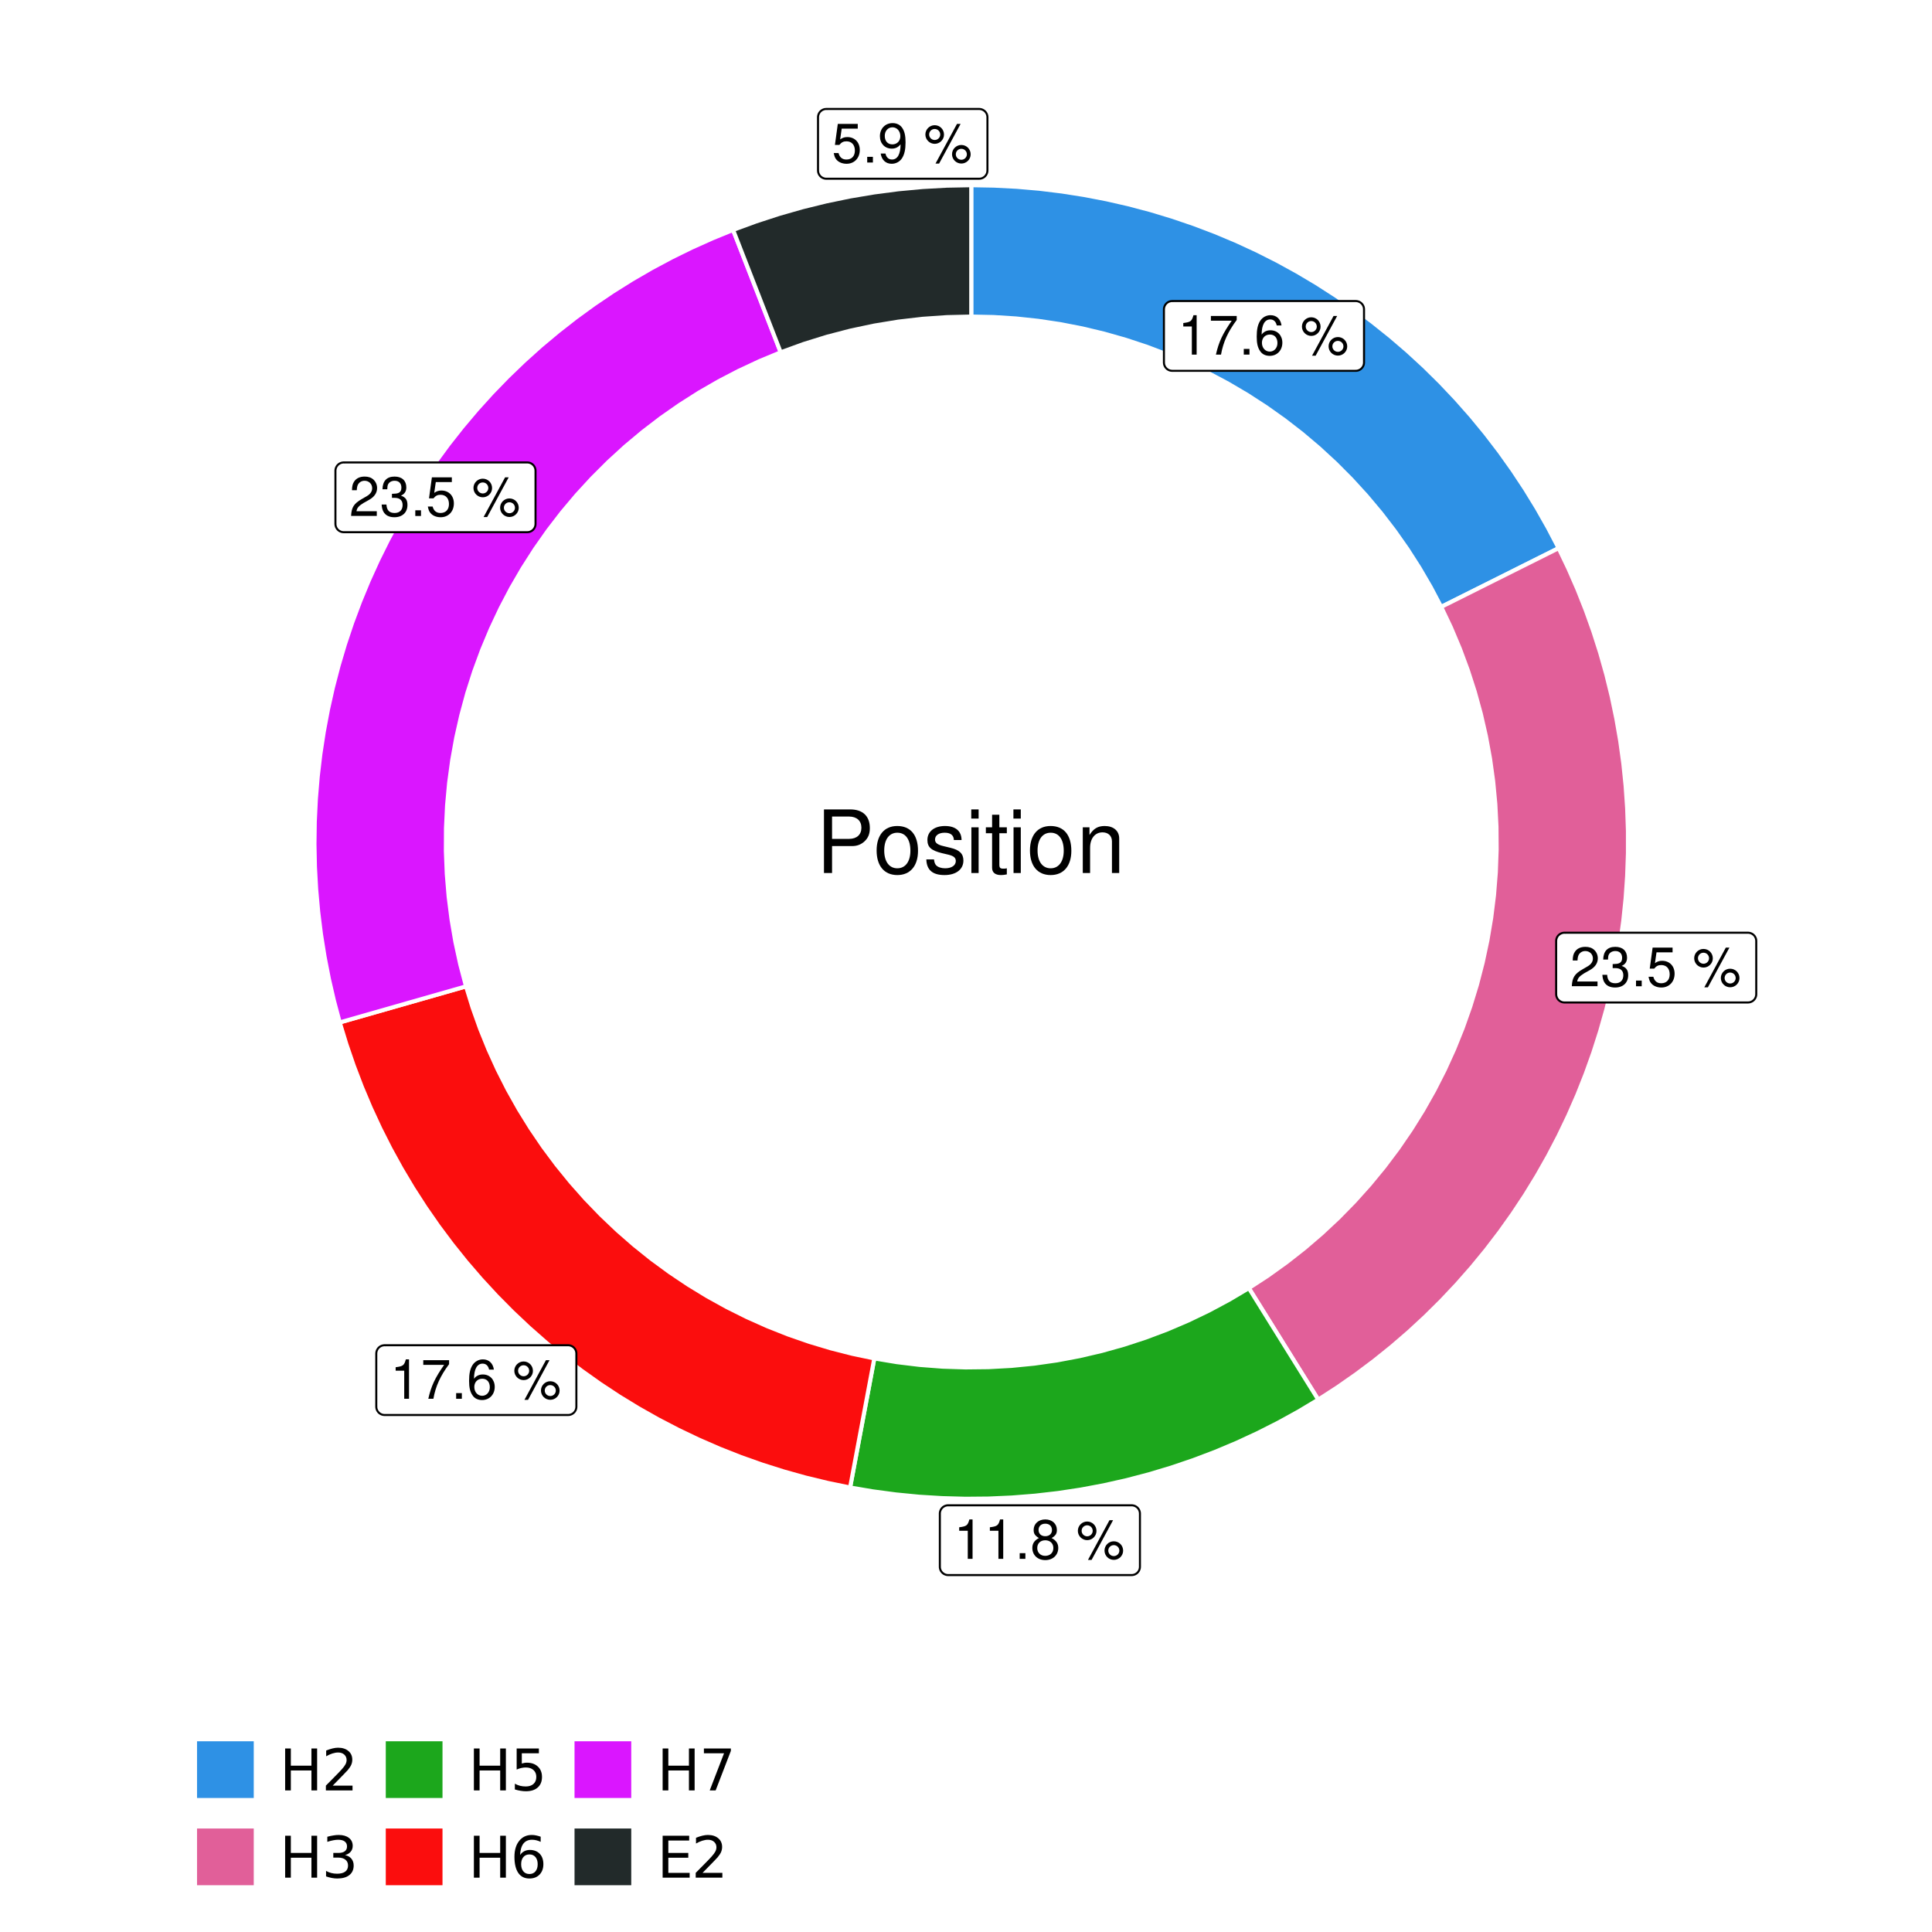 <?xml version="1.0" encoding="UTF-8"?>
<svg xmlns="http://www.w3.org/2000/svg" xmlns:xlink="http://www.w3.org/1999/xlink" width="504pt" height="504pt" viewBox="0 0 504 504" version="1.1">
<defs>
<g>
<symbol overflow="visible" id="glyph0-0">
<path style="stroke:none;" d=""/>
</symbol>
<symbol overflow="visible" id="glyph0-1">
<path style="stroke:none;" d="M 3.688 -7.328 L 3.688 0 L 4.938 0 L 4.938 -10.281 L 4.109 -10.281 C 3.672 -8.703 3.391 -8.484 1.453 -8.234 L 1.453 -7.328 Z M 3.688 -7.328 "/>
</symbol>
<symbol overflow="visible" id="glyph0-2">
<path style="stroke:none;" d="M 7.391 -10.078 L 0.656 -10.078 L 0.656 -8.844 L 6.094 -8.844 C 3.703 -5.422 2.719 -3.312 1.969 0 L 3.297 0 C 3.859 -3.234 5.125 -6 7.391 -9.031 Z M 7.391 -10.078 "/>
</symbol>
<symbol overflow="visible" id="glyph0-3">
<path style="stroke:none;" d="M 2.719 -1.484 L 1.234 -1.484 L 1.234 0 L 2.719 0 Z M 2.719 -1.484 "/>
</symbol>
<symbol overflow="visible" id="glyph0-4">
<path style="stroke:none;" d="M 7.078 -7.609 C 6.844 -9.281 5.766 -10.281 4.219 -10.281 C 3.109 -10.281 2.125 -9.734 1.516 -8.812 C 0.875 -7.812 0.609 -6.562 0.609 -4.688 C 0.609 -2.953 0.859 -1.859 1.469 -0.953 C 2 -0.109 2.891 0.328 4 0.328 C 5.922 0.328 7.297 -1.109 7.297 -3.109 C 7.297 -5 6.016 -6.344 4.203 -6.344 C 3.219 -6.344 2.438 -5.969 1.891 -5.219 C 1.906 -7.766 2.703 -9.172 4.141 -9.172 C 5.016 -9.172 5.625 -8.609 5.828 -7.609 Z M 4.047 -5.234 C 5.266 -5.234 6.016 -4.375 6.016 -3.016 C 6.016 -1.719 5.156 -0.781 4.016 -0.781 C 2.844 -0.781 1.969 -1.766 1.969 -3.078 C 1.969 -4.344 2.812 -5.234 4.047 -5.234 Z M 4.047 -5.234 "/>
</symbol>
<symbol overflow="visible" id="glyph0-5">
<path style="stroke:none;" d=""/>
</symbol>
<symbol overflow="visible" id="glyph0-6">
<path style="stroke:none;" d="M 2.828 -9.734 C 1.5 -9.734 0.406 -8.641 0.406 -7.312 C 0.406 -5.969 1.5 -4.875 2.844 -4.875 C 4.172 -4.875 5.266 -5.969 5.266 -7.281 C 5.266 -8.656 4.188 -9.734 2.828 -9.734 Z M 2.828 -8.75 C 3.641 -8.75 4.281 -8.109 4.281 -7.297 C 4.281 -6.516 3.625 -5.875 2.844 -5.875 C 2.047 -5.875 1.391 -6.516 1.391 -7.312 C 1.391 -8.109 2.031 -8.75 2.828 -8.75 Z M 8.656 -10.078 L 3.047 0.281 L 3.984 0.281 L 9.594 -10.078 Z M 9.781 -4.578 C 8.453 -4.578 7.359 -3.5 7.359 -2.156 C 7.359 -0.812 8.453 0.266 9.797 0.266 C 11.125 0.266 12.219 -0.812 12.219 -2.141 C 12.219 -3.5 11.141 -4.578 9.781 -4.578 Z M 9.781 -3.578 C 10.594 -3.578 11.234 -2.938 11.234 -2.141 C 11.234 -1.359 10.578 -0.719 9.797 -0.719 C 8.984 -0.719 8.344 -1.359 8.344 -2.156 C 8.344 -2.938 8.984 -3.578 9.781 -3.578 Z M 9.781 -3.578 "/>
</symbol>
<symbol overflow="visible" id="glyph0-7">
<path style="stroke:none;" d="M 7.188 -1.234 L 1.891 -1.234 C 2.016 -2.094 2.469 -2.625 3.719 -3.391 L 5.141 -4.188 C 6.547 -4.969 7.266 -6.016 7.266 -7.281 C 7.266 -8.141 6.922 -8.922 6.328 -9.484 C 5.734 -10.031 4.984 -10.281 4.031 -10.281 C 2.766 -10.281 1.812 -9.828 1.25 -8.938 C 0.891 -8.406 0.734 -7.766 0.719 -6.719 L 1.969 -6.719 C 2 -7.422 2.094 -7.828 2.266 -8.172 C 2.594 -8.797 3.234 -9.188 4 -9.188 C 5.141 -9.188 5.984 -8.359 5.984 -7.25 C 5.984 -6.422 5.516 -5.719 4.625 -5.203 L 3.312 -4.438 C 1.203 -3.234 0.594 -2.266 0.484 -0.016 L 7.188 -0.016 Z M 7.188 -1.234 "/>
</symbol>
<symbol overflow="visible" id="glyph0-8">
<path style="stroke:none;" d="M 3.141 -4.734 L 3.828 -4.734 C 5.188 -4.734 5.922 -4.094 5.922 -2.859 C 5.922 -1.562 5.141 -0.781 3.844 -0.781 C 2.453 -0.781 1.797 -1.484 1.703 -2.984 L 0.453 -2.984 C 0.516 -2.156 0.656 -1.625 0.891 -1.172 C 1.422 -0.172 2.406 0.328 3.781 0.328 C 5.859 0.328 7.188 -0.922 7.188 -2.875 C 7.188 -4.188 6.703 -4.891 5.484 -5.312 C 6.422 -5.703 6.891 -6.406 6.891 -7.453 C 6.891 -9.219 5.75 -10.281 3.828 -10.281 C 1.797 -10.281 0.719 -9.141 0.672 -6.969 L 1.922 -6.969 C 1.938 -7.594 1.984 -7.953 2.141 -8.266 C 2.438 -8.844 3.062 -9.188 3.844 -9.188 C 4.953 -9.188 5.609 -8.516 5.609 -7.406 C 5.609 -6.688 5.359 -6.234 4.812 -6 C 4.469 -5.859 4.016 -5.797 3.141 -5.781 Z M 3.141 -4.734 "/>
</symbol>
<symbol overflow="visible" id="glyph0-9">
<path style="stroke:none;" d="M 6.766 -10.078 L 1.562 -10.078 L 0.812 -4.594 L 1.969 -4.594 C 2.547 -5.297 3.031 -5.531 3.828 -5.531 C 5.172 -5.531 6.016 -4.609 6.016 -3.109 C 6.016 -1.656 5.172 -0.781 3.812 -0.781 C 2.719 -0.781 2.047 -1.344 1.75 -2.469 L 0.5 -2.469 C 0.672 -1.656 0.812 -1.25 1.109 -0.875 C 1.672 -0.109 2.703 0.328 3.844 0.328 C 5.875 0.328 7.297 -1.156 7.297 -3.281 C 7.297 -5.281 5.969 -6.641 4.031 -6.641 C 3.328 -6.641 2.766 -6.453 2.172 -6.031 L 2.578 -8.844 L 6.766 -8.844 Z M 6.766 -10.078 "/>
</symbol>
<symbol overflow="visible" id="glyph0-10">
<path style="stroke:none;" d="M 5.562 -5.422 C 6.609 -6.062 6.938 -6.562 6.938 -7.531 C 6.938 -9.156 5.703 -10.281 3.906 -10.281 C 2.141 -10.281 0.875 -9.156 0.875 -7.547 C 0.875 -6.562 1.203 -6.078 2.25 -5.422 C 1.094 -4.828 0.531 -4 0.531 -2.859 C 0.531 -0.984 1.906 0.328 3.906 0.328 C 5.906 0.328 7.297 -0.984 7.297 -2.859 C 7.297 -4 6.719 -4.828 5.562 -5.422 Z M 3.906 -9.172 C 4.984 -9.172 5.656 -8.531 5.656 -7.5 C 5.656 -6.547 4.969 -5.906 3.906 -5.906 C 2.844 -5.906 2.156 -6.547 2.156 -7.531 C 2.156 -8.531 2.844 -9.172 3.906 -9.172 Z M 3.906 -4.844 C 5.156 -4.844 6.016 -4.031 6.016 -2.828 C 6.016 -1.594 5.172 -0.781 3.875 -0.781 C 2.656 -0.781 1.812 -1.625 1.812 -2.812 C 1.812 -4.031 2.641 -4.844 3.906 -4.844 Z M 3.906 -4.844 "/>
</symbol>
<symbol overflow="visible" id="glyph0-11">
<path style="stroke:none;" d="M 0.75 -2.344 C 1 -0.672 2.078 0.328 3.609 0.328 C 4.734 0.328 5.734 -0.219 6.328 -1.141 C 6.953 -2.141 7.234 -3.391 7.234 -5.266 C 7.234 -7 6.984 -8.094 6.391 -9 C 5.828 -9.844 4.953 -10.281 3.844 -10.281 C 1.922 -10.281 0.547 -8.844 0.547 -6.859 C 0.547 -4.969 1.812 -3.625 3.641 -3.625 C 4.594 -3.625 5.297 -3.969 5.938 -4.75 C 5.922 -2.188 5.141 -0.781 3.703 -0.781 C 2.812 -0.781 2.203 -1.344 2 -2.344 Z M 3.828 -9.188 C 4.984 -9.188 5.875 -8.203 5.875 -6.875 C 5.875 -5.609 5.016 -4.734 3.781 -4.734 C 2.578 -4.734 1.812 -5.594 1.812 -6.953 C 1.812 -8.25 2.656 -9.188 3.828 -9.188 Z M 3.828 -9.188 "/>
</symbol>
<symbol overflow="visible" id="glyph1-0">
<path style="stroke:none;" d=""/>
</symbol>
<symbol overflow="visible" id="glyph1-1">
<path style="stroke:none;" d="M 4.188 -7.031 L 9.406 -7.031 C 10.703 -7.031 11.719 -7.422 12.609 -8.219 C 13.609 -9.125 14.047 -10.203 14.047 -11.719 C 14.047 -14.844 12.203 -16.594 8.922 -16.594 L 2.078 -16.594 L 2.078 0 L 4.188 0 Z M 4.188 -8.906 L 4.188 -14.734 L 8.609 -14.734 C 10.625 -14.734 11.844 -13.641 11.844 -11.812 C 11.844 -10 10.625 -8.906 8.609 -8.906 Z M 4.188 -8.906 "/>
</symbol>
<symbol overflow="visible" id="glyph1-2">
<path style="stroke:none;" d="M 6.188 -12.266 C 2.828 -12.266 0.812 -9.875 0.812 -5.875 C 0.812 -1.844 2.828 0.531 6.219 0.531 C 9.578 0.531 11.609 -1.859 11.609 -5.781 C 11.609 -9.922 9.656 -12.266 6.188 -12.266 Z M 6.219 -10.516 C 8.359 -10.516 9.625 -8.766 9.625 -5.812 C 9.625 -2.984 8.312 -1.234 6.219 -1.234 C 4.094 -1.234 2.797 -2.984 2.797 -5.875 C 2.797 -8.766 4.094 -10.516 6.219 -10.516 Z M 6.219 -10.516 "/>
</symbol>
<symbol overflow="visible" id="glyph1-3">
<path style="stroke:none;" d="M 9.969 -8.609 C 9.953 -10.953 8.406 -12.266 5.641 -12.266 C 2.875 -12.266 1.062 -10.844 1.062 -8.625 C 1.062 -6.766 2.031 -5.875 4.844 -5.188 L 6.625 -4.766 C 7.938 -4.438 8.469 -3.969 8.469 -3.125 C 8.469 -1.984 7.359 -1.234 5.688 -1.234 C 4.672 -1.234 3.797 -1.531 3.328 -2.031 C 3.031 -2.375 2.891 -2.703 2.781 -3.547 L 0.781 -3.547 C 0.859 -0.797 2.406 0.531 5.531 0.531 C 8.531 0.531 10.453 -0.953 10.453 -3.25 C 10.453 -5.031 9.453 -6.016 7.078 -6.578 L 5.266 -7.016 C 3.703 -7.375 3.047 -7.875 3.047 -8.719 C 3.047 -9.828 4.031 -10.516 5.578 -10.516 C 7.109 -10.516 7.922 -9.859 7.969 -8.609 Z M 9.969 -8.609 "/>
</symbol>
<symbol overflow="visible" id="glyph1-4">
<path style="stroke:none;" d="M 3.422 -11.922 L 1.531 -11.922 L 1.531 0 L 3.422 0 Z M 3.422 -16.594 L 1.5 -16.594 L 1.5 -14.203 L 3.422 -14.203 Z M 3.422 -16.594 "/>
</symbol>
<symbol overflow="visible" id="glyph1-5">
<path style="stroke:none;" d="M 5.781 -11.922 L 3.828 -11.922 L 3.828 -15.203 L 1.938 -15.203 L 1.938 -11.922 L 0.312 -11.922 L 0.312 -10.375 L 1.938 -10.375 L 1.938 -1.359 C 1.938 -0.141 2.75 0.531 4.234 0.531 C 4.734 0.531 5.141 0.484 5.781 0.359 L 5.781 -1.234 C 5.516 -1.156 5.266 -1.141 4.875 -1.141 C 4.047 -1.141 3.828 -1.359 3.828 -2.203 L 3.828 -10.375 L 5.781 -10.375 Z M 5.781 -11.922 "/>
</symbol>
<symbol overflow="visible" id="glyph1-6">
<path style="stroke:none;" d="M 1.594 -11.922 L 1.594 0 L 3.5 0 L 3.5 -6.578 C 3.5 -9.016 4.781 -10.609 6.734 -10.609 C 8.234 -10.609 9.203 -9.703 9.203 -8.266 L 9.203 0 L 11.094 0 L 11.094 -9.016 C 11.094 -11 9.609 -12.266 7.312 -12.266 C 5.531 -12.266 4.391 -11.594 3.344 -9.922 L 3.344 -11.922 Z M 1.594 -11.922 "/>
</symbol>
<symbol overflow="visible" id="glyph2-0">
<path style="stroke:none;" d="M 0.75 2.656 L 0.75 -10.578 L 8.25 -10.578 L 8.25 2.656 Z M 1.594 1.812 L 7.406 1.812 L 7.406 -9.734 L 1.594 -9.734 Z M 1.594 1.812 "/>
</symbol>
<symbol overflow="visible" id="glyph2-1">
<path style="stroke:none;" d="M 1.469 -10.938 L 2.953 -10.938 L 2.953 -6.453 L 8.328 -6.453 L 8.328 -10.938 L 9.812 -10.938 L 9.812 0 L 8.328 0 L 8.328 -5.203 L 2.953 -5.203 L 2.953 0 L 1.469 0 Z M 1.469 -10.938 "/>
</symbol>
<symbol overflow="visible" id="glyph2-2">
<path style="stroke:none;" d="M 2.875 -1.25 L 8.047 -1.25 L 8.047 0 L 1.094 0 L 1.094 -1.25 C 1.656 -1.82 2.422 -2.598 3.391 -3.578 C 4.359 -4.555 4.969 -5.191 5.219 -5.484 C 5.695 -6.016 6.031 -6.461 6.219 -6.828 C 6.406 -7.203 6.5 -7.566 6.5 -7.922 C 6.5 -8.504 6.297 -8.977 5.891 -9.344 C 5.484 -9.707 4.953 -9.891 4.297 -9.891 C 3.828 -9.891 3.332 -9.805 2.812 -9.641 C 2.301 -9.484 1.754 -9.238 1.172 -8.906 L 1.172 -10.406 C 1.766 -10.645 2.32 -10.828 2.844 -10.953 C 3.363 -11.078 3.836 -11.141 4.266 -11.141 C 5.398 -11.141 6.301 -10.852 6.969 -10.281 C 7.645 -9.719 7.984 -8.961 7.984 -8.016 C 7.984 -7.566 7.898 -7.141 7.734 -6.734 C 7.566 -6.328 7.258 -5.852 6.812 -5.312 C 6.688 -5.164 6.297 -4.754 5.641 -4.078 C 4.992 -3.398 4.07 -2.457 2.875 -1.25 Z M 2.875 -1.25 "/>
</symbol>
<symbol overflow="visible" id="glyph2-3">
<path style="stroke:none;" d="M 6.094 -5.891 C 6.801 -5.742 7.352 -5.43 7.75 -4.953 C 8.145 -4.473 8.344 -3.879 8.344 -3.172 C 8.344 -2.098 7.969 -1.266 7.219 -0.672 C 6.477 -0.078 5.426 0.219 4.062 0.219 C 3.602 0.219 3.129 0.172 2.641 0.078 C 2.16 -0.016 1.66 -0.148 1.141 -0.328 L 1.141 -1.766 C 1.555 -1.523 2.004 -1.344 2.484 -1.219 C 2.973 -1.094 3.484 -1.031 4.016 -1.031 C 4.941 -1.031 5.648 -1.211 6.141 -1.578 C 6.629 -1.941 6.875 -2.473 6.875 -3.172 C 6.875 -3.816 6.645 -4.32 6.188 -4.688 C 5.738 -5.051 5.113 -5.234 4.312 -5.234 L 3.031 -5.234 L 3.031 -6.453 L 4.359 -6.453 C 5.086 -6.453 5.645 -6.598 6.031 -6.891 C 6.414 -7.18 6.609 -7.598 6.609 -8.141 C 6.609 -8.703 6.41 -9.133 6.016 -9.438 C 5.617 -9.738 5.051 -9.891 4.312 -9.891 C 3.906 -9.891 3.469 -9.844 3 -9.75 C 2.539 -9.664 2.031 -9.531 1.469 -9.344 L 1.469 -10.672 C 2.031 -10.828 2.555 -10.941 3.047 -11.016 C 3.535 -11.098 4 -11.141 4.438 -11.141 C 5.562 -11.141 6.453 -10.883 7.109 -10.375 C 7.766 -9.863 8.094 -9.172 8.094 -8.297 C 8.094 -7.691 7.914 -7.18 7.562 -6.766 C 7.219 -6.348 6.727 -6.055 6.094 -5.891 Z M 6.094 -5.891 "/>
</symbol>
<symbol overflow="visible" id="glyph2-4">
<path style="stroke:none;" d="M 1.625 -10.938 L 7.422 -10.938 L 7.422 -9.688 L 2.969 -9.688 L 2.969 -7.016 C 3.188 -7.086 3.398 -7.141 3.609 -7.172 C 3.828 -7.211 4.047 -7.234 4.266 -7.234 C 5.484 -7.234 6.445 -6.895 7.156 -6.219 C 7.875 -5.551 8.234 -4.648 8.234 -3.516 C 8.234 -2.336 7.863 -1.422 7.125 -0.766 C 6.395 -0.109 5.363 0.219 4.031 0.219 C 3.57 0.219 3.102 0.176 2.625 0.094 C 2.156 0.02 1.664 -0.094 1.156 -0.25 L 1.156 -1.75 C 1.594 -1.508 2.047 -1.328 2.516 -1.203 C 2.984 -1.086 3.477 -1.031 4 -1.031 C 4.852 -1.031 5.523 -1.25 6.016 -1.688 C 6.504 -2.133 6.75 -2.742 6.75 -3.516 C 6.75 -4.273 6.504 -4.875 6.016 -5.312 C 5.523 -5.758 4.852 -5.984 4 -5.984 C 3.602 -5.984 3.207 -5.938 2.812 -5.844 C 2.426 -5.758 2.031 -5.625 1.625 -5.438 Z M 1.625 -10.938 "/>
</symbol>
<symbol overflow="visible" id="glyph2-5">
<path style="stroke:none;" d="M 4.953 -6.062 C 4.285 -6.062 3.758 -5.832 3.375 -5.375 C 2.988 -4.914 2.797 -4.297 2.797 -3.516 C 2.797 -2.723 2.988 -2.098 3.375 -1.641 C 3.758 -1.18 4.285 -0.953 4.953 -0.953 C 5.617 -0.953 6.145 -1.18 6.531 -1.641 C 6.914 -2.098 7.109 -2.723 7.109 -3.516 C 7.109 -4.297 6.914 -4.914 6.531 -5.375 C 6.145 -5.832 5.617 -6.062 4.953 -6.062 Z M 7.891 -10.688 L 7.891 -9.344 C 7.516 -9.52 7.141 -9.656 6.766 -9.75 C 6.391 -9.844 6.016 -9.891 5.641 -9.891 C 4.66 -9.891 3.91 -9.555 3.391 -8.891 C 2.879 -8.234 2.586 -7.238 2.516 -5.906 C 2.805 -6.332 3.164 -6.66 3.594 -6.891 C 4.031 -7.117 4.516 -7.234 5.047 -7.234 C 6.141 -7.234 7.004 -6.898 7.641 -6.234 C 8.273 -5.566 8.594 -4.66 8.594 -3.516 C 8.594 -2.391 8.258 -1.484 7.594 -0.797 C 6.938 -0.117 6.055 0.219 4.953 0.219 C 3.68 0.219 2.711 -0.266 2.047 -1.234 C 1.379 -2.211 1.047 -3.617 1.047 -5.453 C 1.047 -7.18 1.457 -8.562 2.281 -9.594 C 3.102 -10.625 4.203 -11.141 5.578 -11.141 C 5.953 -11.141 6.328 -11.098 6.703 -11.016 C 7.078 -10.941 7.473 -10.832 7.891 -10.688 Z M 7.891 -10.688 "/>
</symbol>
<symbol overflow="visible" id="glyph2-6">
<path style="stroke:none;" d="M 1.234 -10.938 L 8.266 -10.938 L 8.266 -10.312 L 4.297 0 L 2.75 0 L 6.484 -9.688 L 1.234 -9.688 Z M 1.234 -10.938 "/>
</symbol>
<symbol overflow="visible" id="glyph2-7">
<path style="stroke:none;" d="M 1.469 -10.938 L 8.391 -10.938 L 8.391 -9.688 L 2.953 -9.688 L 2.953 -6.453 L 8.156 -6.453 L 8.156 -5.203 L 2.953 -5.203 L 2.953 -1.25 L 8.516 -1.25 L 8.516 0 L 1.469 0 Z M 1.469 -10.938 "/>
</symbol>
</g>
<clipPath id="clip1">
  <path d="M 30.98 0 L 473.023 0 L 473.023 504 L 30.98 504 Z M 30.98 0 "/>
</clipPath>
<clipPath id="clip2">
  <path d="M 39.199 5.48 L 467.543 5.48 L 467.543 433.824 L 39.199 433.824 Z M 39.199 5.48 "/>
</clipPath>
</defs>
<g id="surface4">
<rect x="0" y="0" width="504" height="504" style="fill:rgb(100%,100%,100%);fill-opacity:1;stroke:none;"/>
<g clip-path="url(#clip1)" clip-rule="nonzero">
<path style="fill-rule:nonzero;fill:rgb(100%,100%,100%);fill-opacity:1;stroke-width:1.067;stroke-linecap:round;stroke-linejoin:round;stroke:rgb(100%,100%,100%);stroke-opacity:1;stroke-miterlimit:10;" d="M 30.98 504 L 473.023 504 L 473.023 0 L 30.98 0 Z M 30.98 504 "/>
</g>
<g clip-path="url(#clip2)" clip-rule="nonzero">
<path style=" stroke:none;fill-rule:nonzero;fill:rgb(100%,100%,100%);fill-opacity:1;" d="M 39.199 433.824 L 467.543 433.824 L 467.543 5.48 L 39.199 5.48 Z M 39.199 433.824 "/>
</g>
<path style="fill-rule:nonzero;fill:rgb(18.039%,56.863%,89.804%);fill-opacity:1;stroke-width:1.067;stroke-linecap:butt;stroke-linejoin:miter;stroke:rgb(100%,100%,100%);stroke-opacity:1;stroke-miterlimit:10;" d="M 375.957 158.328 L 406.602 142.996 L 403.859 137.742 L 400.938 132.586 L 397.84 127.535 L 394.566 122.594 L 391.125 117.77 L 387.52 113.066 L 383.754 108.488 L 379.828 104.047 L 375.754 99.742 L 371.535 95.582 L 367.172 91.57 L 362.676 87.711 L 358.047 84.008 L 353.293 80.469 L 348.418 77.098 L 343.434 73.895 L 338.336 70.867 L 333.141 68.016 L 327.848 65.348 L 322.469 62.863 L 317.004 60.57 L 311.465 58.465 L 305.855 56.551 L 300.184 54.832 L 294.453 53.312 L 288.676 51.992 L 282.855 50.871 L 277.004 49.953 L 271.117 49.234 L 265.215 48.723 L 259.297 48.418 L 253.371 48.312 L 253.371 82.582 L 259.203 82.707 L 265.027 83.078 L 270.828 83.699 L 276.602 84.562 L 282.328 85.676 L 288.004 87.031 L 293.617 88.625 L 299.16 90.457 L 304.617 92.52 L 309.98 94.816 L 315.242 97.34 L 320.391 100.086 L 325.422 103.047 L 330.316 106.219 L 335.074 109.594 L 339.688 113.172 L 344.141 116.941 L 348.43 120.898 L 352.547 125.035 L 356.484 129.344 L 360.234 133.812 L 363.789 138.438 L 367.148 143.211 L 370.297 148.125 L 373.234 153.164 Z M 375.957 158.328 "/>
<path style="fill-rule:nonzero;fill:rgb(88.235%,37.255%,60%);fill-opacity:1;stroke-width:1.067;stroke-linecap:butt;stroke-linejoin:miter;stroke:rgb(100%,100%,100%);stroke-opacity:1;stroke-miterlimit:10;" d="M 325.785 336.031 L 329.406 341.848 L 336.648 353.488 L 340.27 359.305 L 343.891 365.125 L 348.836 361.93 L 353.668 358.562 L 358.383 355.035 L 362.977 351.344 L 367.438 347.5 L 371.762 343.504 L 375.949 339.363 L 379.988 335.082 L 383.883 330.66 L 387.621 326.109 L 391.199 321.434 L 394.617 316.637 L 397.867 311.727 L 400.945 306.707 L 403.848 301.582 L 406.574 296.363 L 409.121 291.051 L 411.484 285.656 L 413.656 280.184 L 415.645 274.641 L 417.438 269.031 L 419.039 263.363 L 420.441 257.645 L 421.648 251.883 L 422.656 246.078 L 423.465 240.246 L 424.074 234.387 L 424.477 228.512 L 424.684 222.629 L 424.684 216.738 L 424.48 210.852 L 424.078 204.977 L 423.473 199.121 L 422.668 193.285 L 421.66 187.484 L 420.457 181.719 L 419.055 176 L 417.457 170.332 L 415.664 164.723 L 413.68 159.176 L 411.508 153.703 L 409.148 148.309 L 406.602 142.996 L 375.957 158.328 L 378.508 163.711 L 380.82 169.203 L 382.891 174.789 L 384.719 180.461 L 386.297 186.207 L 387.625 192.016 L 388.699 197.875 L 389.516 203.777 L 390.078 209.707 L 390.383 215.66 L 390.426 221.617 L 390.211 227.57 L 389.738 233.512 L 389.008 239.422 L 388.02 245.301 L 386.777 251.125 L 385.285 256.895 L 383.539 262.59 L 381.551 268.207 L 379.32 273.734 L 376.852 279.156 L 374.148 284.465 L 371.219 289.652 L 368.062 294.707 L 364.695 299.621 L 361.113 304.383 L 357.328 308.984 L 353.348 313.418 L 349.18 317.676 L 344.828 321.746 L 340.305 325.625 L 335.617 329.301 L 330.777 332.773 Z M 325.785 336.031 "/>
<path style="fill-rule:nonzero;fill:rgb(10.98%,65.49%,10.98%);fill-opacity:1;stroke-width:1.067;stroke-linecap:butt;stroke-linejoin:miter;stroke:rgb(100%,100%,100%);stroke-opacity:1;stroke-miterlimit:10;" d="M 228.082 354.367 L 226.82 361.105 L 225.555 367.84 L 224.289 374.578 L 223.027 381.312 L 221.762 388.047 L 227.73 389.059 L 233.734 389.859 L 239.762 390.449 L 245.805 390.82 L 251.855 390.984 L 257.91 390.93 L 263.961 390.66 L 269.996 390.18 L 276.012 389.488 L 281.996 388.582 L 287.949 387.465 L 293.855 386.137 L 299.715 384.602 L 305.512 382.863 L 311.246 380.918 L 316.91 378.773 L 322.492 376.43 L 327.988 373.887 L 333.391 371.156 L 338.695 368.234 L 343.891 365.125 L 340.27 359.305 L 336.648 353.488 L 329.406 341.848 L 325.785 336.031 L 320.637 339.078 L 315.363 341.902 L 309.969 344.492 L 304.465 346.844 L 298.867 348.949 L 293.18 350.812 L 287.418 352.426 L 281.59 353.785 L 275.711 354.891 L 269.785 355.734 L 263.832 356.32 L 257.855 356.648 L 251.875 356.715 L 245.895 356.52 L 239.926 356.062 L 233.988 355.344 Z M 228.082 354.367 "/>
<path style="fill-rule:nonzero;fill:rgb(98.431%,5.098%,5.098%);fill-opacity:1;stroke-width:1.067;stroke-linecap:butt;stroke-linejoin:miter;stroke:rgb(100%,100%,100%);stroke-opacity:1;stroke-miterlimit:10;" d="M 121.574 257.309 L 88.625 266.723 L 90.352 272.395 L 92.273 278 L 94.387 283.535 L 96.691 288.996 L 99.184 294.375 L 101.859 299.66 L 104.719 304.852 L 107.754 309.945 L 110.965 314.926 L 114.344 319.793 L 117.891 324.543 L 121.598 329.164 L 125.465 333.656 L 129.484 338.012 L 133.652 342.227 L 137.965 346.293 L 142.414 350.207 L 146.996 353.969 L 151.703 357.566 L 156.535 361 L 161.48 364.266 L 166.539 367.355 L 171.699 370.27 L 176.957 373.004 L 182.305 375.555 L 187.738 377.922 L 193.254 380.098 L 198.836 382.078 L 204.488 383.867 L 210.195 385.461 L 215.957 386.855 L 221.762 388.047 L 223.027 381.312 L 224.289 374.578 L 225.555 367.84 L 226.82 361.105 L 228.082 354.367 L 222.371 353.172 L 216.719 351.73 L 211.129 350.051 L 205.617 348.137 L 200.191 345.984 L 194.863 343.609 L 189.641 341.004 L 184.535 338.184 L 179.551 335.145 L 174.703 331.898 L 169.996 328.449 L 165.441 324.801 L 161.047 320.965 L 156.816 316.941 L 152.762 312.746 L 148.891 308.379 L 145.211 303.852 L 141.723 299.172 L 138.441 294.348 L 135.367 289.391 L 132.504 284.305 L 129.863 279.102 L 127.445 273.789 L 125.254 268.383 L 123.297 262.883 Z M 121.574 257.309 "/>
<path style="fill-rule:nonzero;fill:rgb(85.49%,8.627%,100%);fill-opacity:1;stroke-width:1.067;stroke-linecap:butt;stroke-linejoin:miter;stroke:rgb(100%,100%,100%);stroke-opacity:1;stroke-miterlimit:10;" d="M 203.664 91.91 L 196.211 72.75 L 193.723 66.363 L 191.238 59.977 L 185.789 62.207 L 180.418 64.621 L 175.133 67.219 L 169.941 70 L 164.848 72.953 L 159.859 76.082 L 154.98 79.379 L 150.215 82.844 L 145.578 86.473 L 141.062 90.254 L 136.684 94.191 L 132.441 98.273 L 128.34 102.5 L 124.387 106.867 L 120.59 111.367 L 116.945 115.992 L 113.465 120.742 L 110.148 125.609 L 107 130.586 L 104.027 135.672 L 101.227 140.852 L 98.609 146.129 L 96.176 151.488 L 93.926 156.93 L 91.863 162.449 L 89.992 168.031 L 88.316 173.676 L 86.832 179.375 L 85.547 185.125 L 84.461 190.91 L 83.57 196.734 L 82.883 202.582 L 82.398 208.449 L 82.113 214.332 L 82.031 220.223 L 82.152 226.109 L 82.477 231.988 L 83.004 237.855 L 83.727 243.699 L 84.656 249.516 L 85.781 255.297 L 87.105 261.035 L 88.625 266.723 L 121.574 257.309 L 120.062 251.547 L 118.801 245.723 L 117.797 239.852 L 117.047 233.938 L 116.555 228 L 116.32 222.047 L 116.348 216.09 L 116.629 210.137 L 117.172 204.203 L 117.973 198.301 L 119.027 192.438 L 120.34 186.625 L 121.898 180.875 L 123.707 175.199 L 125.762 169.605 L 128.059 164.105 L 130.59 158.715 L 133.355 153.434 L 136.348 148.281 L 139.559 143.266 L 142.984 138.391 L 146.621 133.668 L 150.457 129.113 L 154.492 124.727 L 158.707 120.52 L 163.105 116.496 L 167.676 112.672 L 172.406 109.051 L 177.289 105.637 L 182.312 102.438 L 187.477 99.461 L 192.762 96.711 L 198.16 94.191 Z M 203.664 91.91 "/>
<path style="fill-rule:nonzero;fill:rgb(13.333%,16.471%,16.471%);fill-opacity:1;stroke-width:1.067;stroke-linecap:butt;stroke-linejoin:miter;stroke:rgb(100%,100%,100%);stroke-opacity:1;stroke-miterlimit:10;" d="M 253.371 82.582 L 253.371 48.312 L 247.012 48.434 L 240.664 48.785 L 234.336 49.375 L 228.031 50.199 L 221.762 51.254 L 215.535 52.543 L 209.363 54.062 L 203.25 55.809 L 197.207 57.781 L 191.238 59.977 L 193.723 66.363 L 196.211 72.75 L 203.664 91.91 L 209.641 89.742 L 215.711 87.855 L 221.863 86.25 L 228.082 84.934 L 234.355 83.906 L 240.672 83.172 L 247.016 82.73 Z M 253.371 82.582 "/>
<path style="fill-rule:nonzero;fill:rgb(100%,100%,100%);fill-opacity:1;stroke-width:0.533;stroke-linecap:round;stroke-linejoin:round;stroke:rgb(0%,0%,0%);stroke-opacity:1;stroke-miterlimit:10;" d="M 305.793 96.734 L 353.672 96.734 L 353.586 96.73 L 353.934 96.719 L 354.273 96.648 L 354.598 96.523 L 354.898 96.352 L 355.168 96.129 L 355.398 95.871 L 355.586 95.578 L 355.723 95.258 L 355.805 94.918 L 355.832 94.574 L 355.832 80.691 L 355.805 80.348 L 355.723 80.008 L 355.586 79.688 L 355.398 79.395 L 355.168 79.137 L 354.898 78.914 L 354.598 78.742 L 354.273 78.617 L 353.934 78.547 L 353.672 78.531 L 305.793 78.531 L 306.051 78.547 L 305.707 78.535 L 305.359 78.578 L 305.027 78.672 L 304.711 78.82 L 304.426 79.02 L 304.176 79.262 L 303.965 79.539 L 303.805 79.848 L 303.695 80.176 L 303.641 80.52 L 303.633 80.691 L 303.633 94.574 L 303.641 94.398 L 303.641 94.746 L 303.695 95.09 L 303.805 95.418 L 303.965 95.727 L 304.176 96.004 L 304.426 96.246 L 304.711 96.445 L 305.027 96.594 L 305.359 96.688 L 305.707 96.73 Z M 305.793 96.734 "/>
<g style="fill:rgb(0%,0%,0%);fill-opacity:1;">
  <use xlink:href="#glyph0-1" x="307.23" y="92.503"/>
  <use xlink:href="#glyph0-2" x="315.23" y="92.503"/>
  <use xlink:href="#glyph0-3" x="323.23" y="92.503"/>
  <use xlink:href="#glyph0-4" x="327.23" y="92.503"/>
  <use xlink:href="#glyph0-5" x="335.23" y="92.503"/>
  <use xlink:href="#glyph0-6" x="339.23" y="92.503"/>
</g>
<path style="fill-rule:nonzero;fill:rgb(100%,100%,100%);fill-opacity:1;stroke-width:0.533;stroke-linecap:round;stroke-linejoin:round;stroke:rgb(0%,0%,0%);stroke-opacity:1;stroke-miterlimit:10;" d="M 408.113 261.516 L 455.996 261.516 L 455.906 261.512 L 456.254 261.5 L 456.594 261.43 L 456.922 261.309 L 457.223 261.133 L 457.492 260.914 L 457.723 260.652 L 457.906 260.359 L 458.043 260.039 L 458.125 259.703 L 458.152 259.355 L 458.152 245.477 L 458.125 245.129 L 458.043 244.793 L 457.906 244.473 L 457.723 244.176 L 457.492 243.918 L 457.223 243.699 L 456.922 243.523 L 456.594 243.402 L 456.254 243.332 L 455.996 243.316 L 408.113 243.316 L 408.375 243.332 L 408.027 243.316 L 407.684 243.359 L 407.348 243.457 L 407.035 243.605 L 406.75 243.801 L 406.496 244.043 L 406.289 244.32 L 406.129 244.629 L 406.016 244.957 L 405.961 245.301 L 405.953 245.477 L 405.953 259.355 L 405.961 259.18 L 405.961 259.527 L 406.016 259.871 L 406.129 260.203 L 406.289 260.512 L 406.496 260.789 L 406.75 261.027 L 407.035 261.227 L 407.348 261.375 L 407.684 261.473 L 408.027 261.512 Z M 408.113 261.516 "/>
<g style="fill:rgb(0%,0%,0%);fill-opacity:1;">
  <use xlink:href="#glyph0-7" x="409.555" y="257.284"/>
  <use xlink:href="#glyph0-8" x="417.555" y="257.284"/>
  <use xlink:href="#glyph0-3" x="425.555" y="257.284"/>
  <use xlink:href="#glyph0-9" x="429.555" y="257.284"/>
  <use xlink:href="#glyph0-5" x="437.555" y="257.284"/>
  <use xlink:href="#glyph0-6" x="441.555" y="257.284"/>
</g>
<path style="fill-rule:nonzero;fill:rgb(100%,100%,100%);fill-opacity:1;stroke-width:0.533;stroke-linecap:round;stroke-linejoin:round;stroke:rgb(0%,0%,0%);stroke-opacity:1;stroke-miterlimit:10;" d="M 247.336 410.887 L 295.215 410.887 L 295.129 410.887 L 295.477 410.871 L 295.816 410.801 L 296.141 410.68 L 296.441 410.504 L 296.711 410.285 L 296.941 410.023 L 297.129 409.73 L 297.262 409.41 L 297.348 409.074 L 297.375 408.727 L 297.375 394.848 L 297.348 394.5 L 297.262 394.164 L 297.129 393.844 L 296.941 393.551 L 296.711 393.289 L 296.441 393.07 L 296.141 392.895 L 295.816 392.773 L 295.477 392.703 L 295.215 392.688 L 247.336 392.688 L 247.594 392.703 L 247.246 392.688 L 246.902 392.73 L 246.57 392.828 L 246.254 392.977 L 245.969 393.172 L 245.719 393.414 L 245.508 393.691 L 245.348 394 L 245.238 394.328 L 245.18 394.672 L 245.176 394.848 L 245.176 408.727 L 245.18 408.555 L 245.18 408.902 L 245.238 409.242 L 245.348 409.574 L 245.508 409.883 L 245.719 410.16 L 245.969 410.398 L 246.254 410.598 L 246.57 410.746 L 246.902 410.844 L 247.246 410.887 Z M 247.336 410.887 "/>
<g style="fill:rgb(0%,0%,0%);fill-opacity:1;">
  <use xlink:href="#glyph0-1" x="248.773" y="406.655"/>
  <use xlink:href="#glyph0-1" x="256.773" y="406.655"/>
  <use xlink:href="#glyph0-3" x="264.773" y="406.655"/>
  <use xlink:href="#glyph0-10" x="268.773" y="406.655"/>
  <use xlink:href="#glyph0-5" x="276.773" y="406.655"/>
  <use xlink:href="#glyph0-6" x="280.773" y="406.655"/>
</g>
<path style="fill-rule:nonzero;fill:rgb(100%,100%,100%);fill-opacity:1;stroke-width:0.533;stroke-linecap:round;stroke-linejoin:round;stroke:rgb(0%,0%,0%);stroke-opacity:1;stroke-miterlimit:10;" d="M 100.32 369.133 L 148.199 369.133 L 148.113 369.129 L 148.461 369.117 L 148.801 369.047 L 149.129 368.922 L 149.43 368.75 L 149.699 368.527 L 149.93 368.27 L 150.113 367.977 L 150.25 367.656 L 150.332 367.316 L 150.359 366.973 L 150.359 353.09 L 150.332 352.746 L 150.25 352.406 L 150.113 352.086 L 149.93 351.793 L 149.699 351.535 L 149.43 351.312 L 149.129 351.141 L 148.801 351.016 L 148.461 350.945 L 148.199 350.93 L 100.32 350.93 L 100.582 350.945 L 100.234 350.934 L 99.891 350.977 L 99.555 351.07 L 99.242 351.219 L 98.953 351.418 L 98.703 351.66 L 98.496 351.938 L 98.332 352.246 L 98.223 352.574 L 98.168 352.918 L 98.16 353.09 L 98.16 366.973 L 98.168 366.797 L 98.168 367.145 L 98.223 367.488 L 98.332 367.816 L 98.496 368.125 L 98.703 368.402 L 98.953 368.645 L 99.242 368.84 L 99.555 368.992 L 99.891 369.086 L 100.234 369.129 Z M 100.32 369.133 "/>
<g style="fill:rgb(0%,0%,0%);fill-opacity:1;">
  <use xlink:href="#glyph0-1" x="101.762" y="364.901"/>
  <use xlink:href="#glyph0-2" x="109.762" y="364.901"/>
  <use xlink:href="#glyph0-3" x="117.762" y="364.901"/>
  <use xlink:href="#glyph0-4" x="121.762" y="364.901"/>
  <use xlink:href="#glyph0-5" x="129.762" y="364.901"/>
  <use xlink:href="#glyph0-6" x="133.762" y="364.901"/>
</g>
<path style="fill-rule:nonzero;fill:rgb(100%,100%,100%);fill-opacity:1;stroke-width:0.533;stroke-linecap:round;stroke-linejoin:round;stroke:rgb(0%,0%,0%);stroke-opacity:1;stroke-miterlimit:10;" d="M 89.664 138.836 L 137.543 138.836 L 137.457 138.832 L 137.805 138.82 L 138.145 138.75 L 138.469 138.625 L 138.77 138.453 L 139.039 138.234 L 139.27 137.973 L 139.457 137.68 L 139.594 137.359 L 139.676 137.023 L 139.703 136.676 L 139.703 122.797 L 139.676 122.449 L 139.594 122.113 L 139.457 121.793 L 139.27 121.496 L 139.039 121.238 L 138.77 121.02 L 138.469 120.844 L 138.145 120.719 L 137.805 120.652 L 137.543 120.637 L 89.664 120.637 L 89.926 120.652 L 89.578 120.637 L 89.23 120.68 L 88.898 120.777 L 88.586 120.926 L 88.297 121.121 L 88.047 121.363 L 87.84 121.641 L 87.676 121.949 L 87.566 122.277 L 87.512 122.621 L 87.504 122.797 L 87.504 136.676 L 87.512 136.5 L 87.512 136.848 L 87.566 137.191 L 87.676 137.523 L 87.84 137.828 L 88.047 138.109 L 88.297 138.348 L 88.586 138.547 L 88.898 138.695 L 89.23 138.793 L 89.578 138.832 Z M 89.664 138.836 "/>
<g style="fill:rgb(0%,0%,0%);fill-opacity:1;">
  <use xlink:href="#glyph0-7" x="91.105" y="134.604"/>
  <use xlink:href="#glyph0-8" x="99.105" y="134.604"/>
  <use xlink:href="#glyph0-3" x="107.105" y="134.604"/>
  <use xlink:href="#glyph0-9" x="111.105" y="134.604"/>
  <use xlink:href="#glyph0-5" x="119.105" y="134.604"/>
  <use xlink:href="#glyph0-6" x="123.105" y="134.604"/>
</g>
<path style="fill-rule:nonzero;fill:rgb(100%,100%,100%);fill-opacity:1;stroke-width:0.533;stroke-linecap:round;stroke-linejoin:round;stroke:rgb(0%,0%,0%);stroke-opacity:1;stroke-miterlimit:10;" d="M 215.555 46.625 L 255.434 46.625 L 255.348 46.625 L 255.695 46.609 L 256.035 46.543 L 256.359 46.418 L 256.66 46.242 L 256.93 46.023 L 257.16 45.766 L 257.348 45.469 L 257.484 45.152 L 257.566 44.812 L 257.594 44.465 L 257.594 30.586 L 257.566 30.238 L 257.484 29.902 L 257.348 29.582 L 257.16 29.289 L 256.93 29.027 L 256.66 28.809 L 256.359 28.637 L 256.035 28.512 L 255.695 28.441 L 255.434 28.426 L 215.555 28.426 L 215.816 28.441 L 215.469 28.43 L 215.121 28.469 L 214.789 28.566 L 214.477 28.715 L 214.188 28.914 L 213.938 29.152 L 213.73 29.434 L 213.566 29.738 L 213.457 30.07 L 213.402 30.414 L 213.395 30.586 L 213.395 44.465 L 213.402 44.293 L 213.402 44.641 L 213.457 44.984 L 213.566 45.312 L 213.73 45.621 L 213.938 45.898 L 214.188 46.141 L 214.477 46.336 L 214.789 46.484 L 215.121 46.582 L 215.469 46.625 Z M 215.555 46.625 "/>
<g style="fill:rgb(0%,0%,0%);fill-opacity:1;">
  <use xlink:href="#glyph0-9" x="216.996" y="42.397"/>
  <use xlink:href="#glyph0-3" x="224.996" y="42.397"/>
  <use xlink:href="#glyph0-11" x="228.996" y="42.397"/>
  <use xlink:href="#glyph0-5" x="236.996" y="42.397"/>
  <use xlink:href="#glyph0-6" x="240.996" y="42.397"/>
</g>
<g style="fill:rgb(0%,0%,0%);fill-opacity:1;">
  <use xlink:href="#glyph1-1" x="212.871" y="227.746"/>
  <use xlink:href="#glyph1-2" x="227.871" y="227.746"/>
  <use xlink:href="#glyph1-3" x="240.871" y="227.746"/>
  <use xlink:href="#glyph1-4" x="251.871" y="227.746"/>
  <use xlink:href="#glyph1-5" x="256.871" y="227.746"/>
  <use xlink:href="#glyph1-4" x="262.871" y="227.746"/>
  <use xlink:href="#glyph1-2" x="267.871" y="227.746"/>
  <use xlink:href="#glyph1-6" x="280.871" y="227.746"/>
</g>
<path style=" stroke:none;fill-rule:nonzero;fill:rgb(100%,100%,100%);fill-opacity:1;" d="M 39.199 498.52 L 197.875 498.52 L 197.875 447.52 L 39.199 447.52 Z M 39.199 498.52 "/>
<path style=" stroke:none;fill-rule:nonzero;fill:rgb(100%,100%,100%);fill-opacity:1;" d="M 50.156 470.281 L 67.438 470.281 L 67.438 453 L 50.156 453 Z M 50.156 470.281 "/>
<path style="fill-rule:nonzero;fill:rgb(18.039%,56.863%,89.804%);fill-opacity:1;stroke-width:1.067;stroke-linecap:butt;stroke-linejoin:miter;stroke:rgb(100%,100%,100%);stroke-opacity:1;stroke-miterlimit:10;" d="M 50.867 469.574 L 66.73 469.574 L 66.73 453.711 L 50.867 453.711 Z M 50.867 469.574 "/>
<path style=" stroke:none;fill-rule:nonzero;fill:rgb(100%,100%,100%);fill-opacity:1;" d="M 50.156 493.043 L 67.438 493.043 L 67.438 475.762 L 50.156 475.762 Z M 50.156 493.043 "/>
<path style="fill-rule:nonzero;fill:rgb(88.235%,37.255%,60%);fill-opacity:1;stroke-width:1.067;stroke-linecap:butt;stroke-linejoin:miter;stroke:rgb(100%,100%,100%);stroke-opacity:1;stroke-miterlimit:10;" d="M 50.867 492.332 L 66.73 492.332 L 66.73 476.469 L 50.867 476.469 Z M 50.867 492.332 "/>
<path style=" stroke:none;fill-rule:nonzero;fill:rgb(100%,100%,100%);fill-opacity:1;" d="M 99.395 470.281 L 116.676 470.281 L 116.676 453 L 99.395 453 Z M 99.395 470.281 "/>
<path style="fill-rule:nonzero;fill:rgb(10.98%,65.49%,10.98%);fill-opacity:1;stroke-width:1.067;stroke-linecap:butt;stroke-linejoin:miter;stroke:rgb(100%,100%,100%);stroke-opacity:1;stroke-miterlimit:10;" d="M 100.105 469.574 L 115.969 469.574 L 115.969 453.711 L 100.105 453.711 Z M 100.105 469.574 "/>
<path style=" stroke:none;fill-rule:nonzero;fill:rgb(100%,100%,100%);fill-opacity:1;" d="M 99.395 493.043 L 116.676 493.043 L 116.676 475.762 L 99.395 475.762 Z M 99.395 493.043 "/>
<path style="fill-rule:nonzero;fill:rgb(98.431%,5.098%,5.098%);fill-opacity:1;stroke-width:1.067;stroke-linecap:butt;stroke-linejoin:miter;stroke:rgb(100%,100%,100%);stroke-opacity:1;stroke-miterlimit:10;" d="M 100.105 492.332 L 115.969 492.332 L 115.969 476.469 L 100.105 476.469 Z M 100.105 492.332 "/>
<path style=" stroke:none;fill-rule:nonzero;fill:rgb(100%,100%,100%);fill-opacity:1;" d="M 148.633 470.281 L 165.914 470.281 L 165.914 453 L 148.633 453 Z M 148.633 470.281 "/>
<path style="fill-rule:nonzero;fill:rgb(85.49%,8.627%,100%);fill-opacity:1;stroke-width:1.067;stroke-linecap:butt;stroke-linejoin:miter;stroke:rgb(100%,100%,100%);stroke-opacity:1;stroke-miterlimit:10;" d="M 149.344 469.574 L 165.207 469.574 L 165.207 453.711 L 149.344 453.711 Z M 149.344 469.574 "/>
<path style=" stroke:none;fill-rule:nonzero;fill:rgb(100%,100%,100%);fill-opacity:1;" d="M 148.633 493.043 L 165.914 493.043 L 165.914 475.762 L 148.633 475.762 Z M 148.633 493.043 "/>
<path style="fill-rule:nonzero;fill:rgb(13.333%,16.471%,16.471%);fill-opacity:1;stroke-width:1.067;stroke-linecap:butt;stroke-linejoin:miter;stroke:rgb(100%,100%,100%);stroke-opacity:1;stroke-miterlimit:10;" d="M 149.344 492.332 L 165.207 492.332 L 165.207 476.469 L 149.344 476.469 Z M 149.344 492.332 "/>
<g style="fill:rgb(0%,0%,0%);fill-opacity:1;">
  <use xlink:href="#glyph2-1" x="72.918" y="467.064"/>
  <use xlink:href="#glyph2-2" x="83.918" y="467.064"/>
</g>
<g style="fill:rgb(0%,0%,0%);fill-opacity:1;">
  <use xlink:href="#glyph2-1" x="72.918" y="489.826"/>
  <use xlink:href="#glyph2-3" x="83.918" y="489.826"/>
</g>
<g style="fill:rgb(0%,0%,0%);fill-opacity:1;">
  <use xlink:href="#glyph2-1" x="122.156" y="467.064"/>
  <use xlink:href="#glyph2-4" x="133.156" y="467.064"/>
</g>
<g style="fill:rgb(0%,0%,0%);fill-opacity:1;">
  <use xlink:href="#glyph2-1" x="122.156" y="489.826"/>
  <use xlink:href="#glyph2-5" x="133.156" y="489.826"/>
</g>
<g style="fill:rgb(0%,0%,0%);fill-opacity:1;">
  <use xlink:href="#glyph2-1" x="171.395" y="467.064"/>
  <use xlink:href="#glyph2-6" x="182.395" y="467.064"/>
</g>
<g style="fill:rgb(0%,0%,0%);fill-opacity:1;">
  <use xlink:href="#glyph2-7" x="171.395" y="489.826"/>
  <use xlink:href="#glyph2-2" x="180.395" y="489.826"/>
</g>
</g>
</svg>
